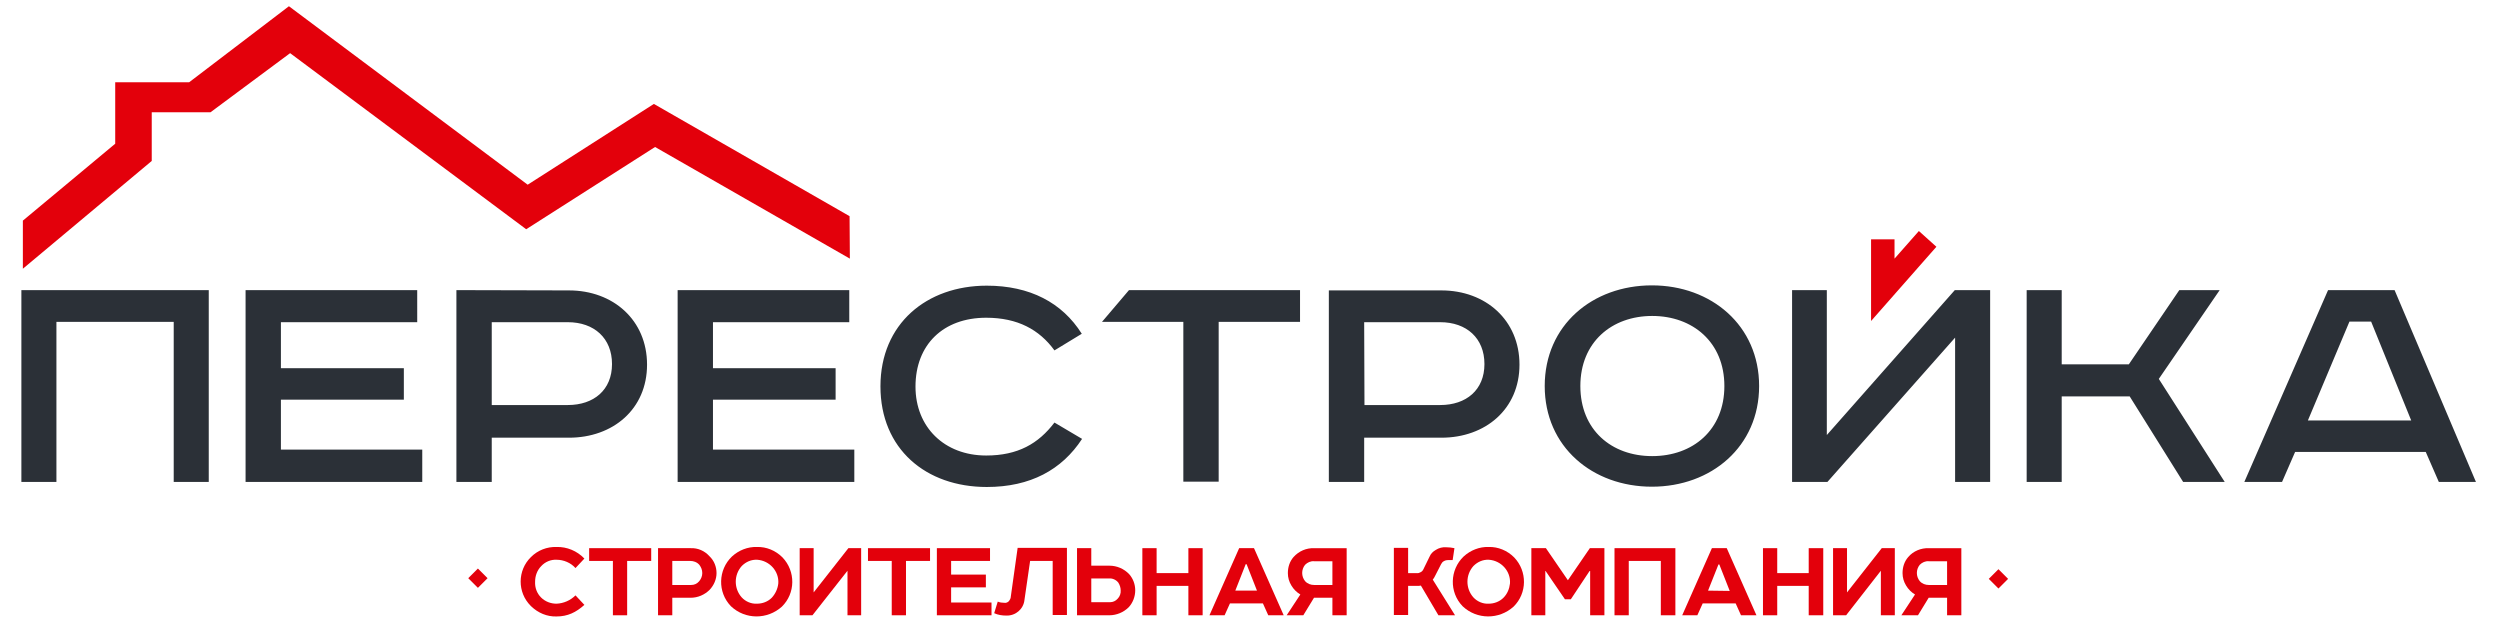 <?xml version="1.0" encoding="UTF-8"?> <!-- Generator: Adobe Illustrator 22.0.1, SVG Export Plug-In . SVG Version: 6.00 Build 0) --> <svg xmlns="http://www.w3.org/2000/svg" xmlns:xlink="http://www.w3.org/1999/xlink" id="Слой_1" x="0px" y="0px" viewBox="0 0 841.9 211.3" style="enable-background:new 0 0 841.9 211.3;" xml:space="preserve"> <style type="text/css"> .st0{fill:#2B3037;} .st1{fill:#E3000B;} </style> <title>Монтажная область 1</title> <path class="st0" d="M784,97.7l-28.2,64.6h12.7l4.4-10.1h44l4.4,10.1h12.5l-27.4-64.6H784z M791.2,108.3h7.3l13.5,33.3h-34.8 L791.2,108.3z M682.5,97.7v64.6h11.8v-28.8h22.9l18,28.8h14L727,127.6l20.5-29.9h-13.6l-17,25h-22.6v-25L682.5,97.7z M603.5,97.7 v64.6h11.9l43-48.6v48.6h11.8V97.7h-11.9l-43.1,48.8V97.7H603.5z M592.4,130c0-20.4-16.1-33.9-36.1-33.9s-36.1,13.4-36.1,33.9 s16.1,33.9,36.1,33.9S592.4,150.4,592.4,130z M532.2,130c0-14.8,10.6-23.6,24.2-23.6s24.3,8.8,24.3,23.6s-10.6,23.6-24.3,23.6 S532.2,144.8,532.2,130z M459.4,108.5H485c8.9,0,14.9,5.4,14.9,14.1s-6.1,13.8-14.9,13.8h-25.5L459.4,108.5z M447.5,97.7v64.6h11.9 v-14.9h26c14.8,0,26.3-9.6,26.3-24.6s-11.4-25-26.3-25H447.5z M371.1,108.4h27.4v53.8h11.9v-53.8h27.4V97.7h-57.6L371.1,108.4z M364.3,112.4c-6.6-10.5-17.5-16.2-32-16.2c-20.2,0-35.8,12.8-35.8,33.9s15.3,33.9,35.8,33.9c14.7,0,25.3-5.8,32.1-16.2l-9.3-5.5 c-5.4,7.1-12.3,11.1-23,11.1c-14.1,0-23.8-9.6-23.8-23.2c0-14.1,9.3-23.2,23.8-23.2c10.6,0,17.9,4,23,11L364.3,112.4z M228.2,97.7 v64.6h59.5v-10.9h-47.6v-16.8h41.3v-10.6h-41.3v-15.5H286V97.7H228.2z M165.6,108.5h25.6c8.9,0,14.9,5.4,14.9,14.1 s-6.1,13.8-14.9,13.8h-25.6V108.5z M153.7,97.7v64.6h11.9v-14.9h26c14.8,0,26.3-9.6,26.3-24.6s-11.4-25-26.3-25L153.7,97.7z M82.7,97.7v64.6h59.5v-10.9H94.6v-16.8H136v-10.6H94.6v-15.5h45.9V97.7H82.7z M7.2,97.7v64.6H19v-53.9h39.5v53.9h11.8V97.7H7.2z"></path> <polygon class="st1" points="220.6,49.5 177.2,77.2 97.7,17.9 70.9,37.8 51.1,37.8 51.1,54.2 7.7,90.5 7.7,74.3 38.8,48.4 38.8,27.7 63.7,27.7 97.3,2.1 177.7,62.2 220.2,35 286.1,72.8 286.2,87.1 "></polygon> <polygon class="st1" points="638,87.1 646.2,77.8 652.1,83.1 630.1,108.1 630.1,80.6 638,80.6 "></polygon> <rect x="158.7" y="192.4" transform="matrix(0.707 -0.707 0.707 0.707 -90.54 170.884)" class="st1" width="4.6" height="4.6"></rect> <rect x="670.7" y="192.5" transform="matrix(0.707 -0.707 0.707 0.707 59.459 533.024)" class="st1" width="4.6" height="4.6"></rect> <path class="st1" d="M187.4,188.5c2.4,0,4.8,1,6.4,2.8l3-3.2c-2.5-2.6-5.9-4-9.4-3.9c-3.2-0.1-6.3,1.1-8.6,3.4 c-4.6,4.5-4.6,11.9-0.1,16.4c0.1,0.1,0.1,0.1,0.2,0.2c2.3,2.2,5.3,3.5,8.5,3.4c3.8,0,6.6-1.4,9.4-3.9l-3-3.2c-1.7,1.7-4,2.7-6.4,2.8 c-1.9,0-3.8-0.7-5.2-2.1c-1.4-1.4-2.1-3.3-2-5.3c0-2,0.7-3.9,2.1-5.3C183.6,189.2,185.5,188.4,187.4,188.5z"></path> <polygon class="st1" points="198.4,188.9 206.4,188.9 206.4,207.2 211.2,207.2 211.2,188.9 219.3,188.9 219.3,184.6 198.4,184.6 "></polygon> <path class="st1" d="M232.6,184.6h-11v22.6h4.8v-5.9h6.2c2.4,0,4.7-1,6.4-2.7c1.4-1.5,2.3-3.5,2.3-5.6c0-2.1-0.8-4.2-2.4-5.7 C237.3,185.5,235,184.5,232.6,184.6z M235.4,195.8c-0.7,0.8-1.6,1.2-2.7,1.2h-6.3v-8.1h6c1.2,0,2.3,0.4,3.1,1.3c0.6,0.8,1,1.7,1,2.8 C236.5,194,236.1,195,235.4,195.8z"></path> <path class="st1" d="M254.9,184.2c-3.1-0.1-6.1,1.1-8.4,3.2c-4.7,4.5-4.9,12-0.4,16.7c0,0,0.1,0.1,0.1,0.1 c4.8,4.5,12.2,4.5,17.1,0.1c4.6-4.5,4.7-11.9,0.2-16.6C261.2,185.4,258.1,184.1,254.9,184.2z M259.9,201.3c-1.3,1.3-3.1,2-5,2 c-1.9,0.1-3.8-0.7-5.1-2.1c-2.7-3-2.7-7.6,0-10.6c1.4-1.4,3.2-2.2,5.2-2.1c4.2,0.3,7.4,3.9,7.1,8C261.9,198.3,261.1,200,259.9,201.3 L259.9,201.3z"></path> <polygon class="st1" points="274,199.5 274,184.6 269.3,184.6 269.3,207.2 273.6,207.2 285.4,192.2 285.4,207.2 290,207.2 290,184.6 285.7,184.6 "></polygon> <polygon class="st1" points="292.3,188.9 300.3,188.9 300.3,207.2 305.1,207.2 305.1,188.9 313.2,188.9 313.2,184.6 292.3,184.6 "></polygon> <polygon class="st1" points="320.3,197.8 332,197.8 332,193.5 320.3,193.5 320.3,188.9 333.4,188.9 333.4,184.6 315.5,184.6 315.5,207.2 333.9,207.2 333.9,202.9 320.3,202.9 "></polygon> <path class="st1" d="M340.4,200.9c0,0.6-0.3,1.1-0.7,1.6c-0.4,0.4-1,0.6-1.5,0.5c-0.7,0-1.5-0.1-2.2-0.4l-1.2,3.9 c1.3,0.6,2.7,0.8,4.1,0.8c3.1,0.1,5.8-2.2,6.1-5.3l1.9-13.1h7.6v18.2h4.8v-22.6h-16.6L340.4,200.9z"></path> <path class="st1" d="M373.6,190.5h-6.1v-5.9h-4.8v22.6h10.9c2.4,0,4.8-1,6.5-2.7c1.4-1.5,2.2-3.6,2.2-5.7c0-2-0.7-3.9-2-5.4 C378.5,191.5,376.1,190.5,373.6,190.5z M376.4,201.6c-0.7,0.8-1.6,1.2-2.6,1.2h-6.3v-8h6c1.2-0.1,2.4,0.5,3.1,1.4 c0.5,0.8,0.8,1.7,0.8,2.6C377.5,199.8,377.1,200.9,376.4,201.6L376.4,201.6z"></path> <polygon class="st1" points="400.2,193 389.5,193 389.5,184.6 384.7,184.6 384.7,207.2 389.5,207.2 389.5,197.3 400.2,197.3 400.2,207.2 405,207.2 405,184.6 400.2,184.6 "></polygon> <path class="st1" d="M417.3,184.6l-10,22.6h5.1l1.8-4h11.1l1.8,4h5.2l-10-22.6H417.3z M416,198.9l3.5-8.9h0.3l3.5,8.9H416z"></path> <path class="st1" d="M435.6,187.6c-1.3,1.5-1.9,3.4-1.9,5.4c0,1.5,0.4,2.9,1.2,4.2c0.7,1.2,1.8,2.3,3,3l-4.6,7h5.6l3.6-5.9h6.2v5.9 h4.8v-22.6h-10.9C439.9,184.5,437.4,185.6,435.6,187.6z M448.7,197h-6.1c-1.2,0-2.3-0.4-3.1-1.3c-1.3-1.6-1.3-3.9,0-5.5 c0.8-0.8,1.9-1.3,3-1.2h6.2L448.7,197z"></path> <path class="st1" d="M483.3,193.9l2-3.9c0.2-0.4,0.5-0.8,0.9-1c0.5-0.3,1-0.4,1.5-0.4h1.5l0.6-4c-0.9-0.2-1.9-0.3-2.8-0.3 c-1.2-0.1-2.4,0.2-3.5,0.9c-0.9,0.5-1.7,1.3-2.1,2.3l-2.1,4.3c-0.2,0.4-0.5,0.7-0.9,0.9c-0.4,0.2-0.8,0.4-1.3,0.3h-2.9v-8.5h-4.8 v22.6h4.8v-9.8h3.1c0.4,0,0.8,0,1.2-0.1l5.9,10h5.6l-7.5-12C482.8,194.8,483.1,194.4,483.3,193.9z"></path> <path class="st1" d="M501.3,184.2c-3.1-0.1-6.1,1.1-8.4,3.2c-4.7,4.5-4.9,12-0.4,16.7c0,0,0.1,0.1,0.1,0.1 c4.8,4.5,12.2,4.5,17.1,0.1c4.6-4.5,4.7-11.9,0.2-16.6C507.6,185.4,504.5,184.1,501.3,184.2z M506.3,201.3c-1.3,1.3-3.1,2-5,2 c-1.9,0.1-3.8-0.7-5.1-2.1c-2.7-3-2.7-7.6,0-10.6c1.4-1.4,3.2-2.2,5.2-2.1c4.2,0.3,7.4,3.9,7.1,8C508.3,198.3,507.6,200,506.3,201.3 L506.3,201.3z"></path> <polygon class="st1" points="528,195.4 520.6,184.6 515.7,184.6 515.7,207.2 520.4,207.2 520.4,192.3 520.5,192.3 527,201.8 529,201.8 535.3,192.3 535.5,192.3 535.5,207.2 540.3,207.2 540.3,184.6 535.4,184.6 "></polygon> <polygon class="st1" points="543.7,207.2 548.5,207.2 548.5,188.9 559.3,188.9 559.3,207.2 564.2,207.2 564.2,184.6 543.7,184.6 "></polygon> <path class="st1" d="M576.5,184.6l-10,22.6h5.1l1.8-4h11.1l1.8,4h5.2l-10-22.6H576.5z M575.2,198.9l3.5-8.8h0.3l3.5,8.9L575.2,198.9 z"></path> <polygon class="st1" points="609.1,193 598.5,193 598.5,184.6 593.7,184.6 593.7,207.2 598.5,207.2 598.5,197.3 609.1,197.3 609.1,207.2 614,207.2 614,184.6 609.1,184.6 "></polygon> <polygon class="st1" points="622,199.5 622,184.6 617.3,184.6 617.3,207.2 621.7,207.2 633.4,192.2 633.4,207.2 638.1,207.2 638.1,184.6 633.7,184.6 "></polygon> <path class="st1" d="M642.6,187.6c-1.3,1.5-1.9,3.4-1.9,5.4c0,1.5,0.4,2.9,1.2,4.2c0.7,1.2,1.8,2.3,3,3l-4.6,7h5.6l3.6-5.9h6.2v5.9 h4.8v-22.6h-10.9C646.9,184.5,644.3,185.6,642.6,187.6z M655.7,197h-6.1c-1.2,0-2.3-0.4-3.1-1.3c-1.3-1.6-1.3-3.9,0-5.5 c0.8-0.8,1.9-1.3,3-1.2h6.2L655.7,197z"></path> </svg> 